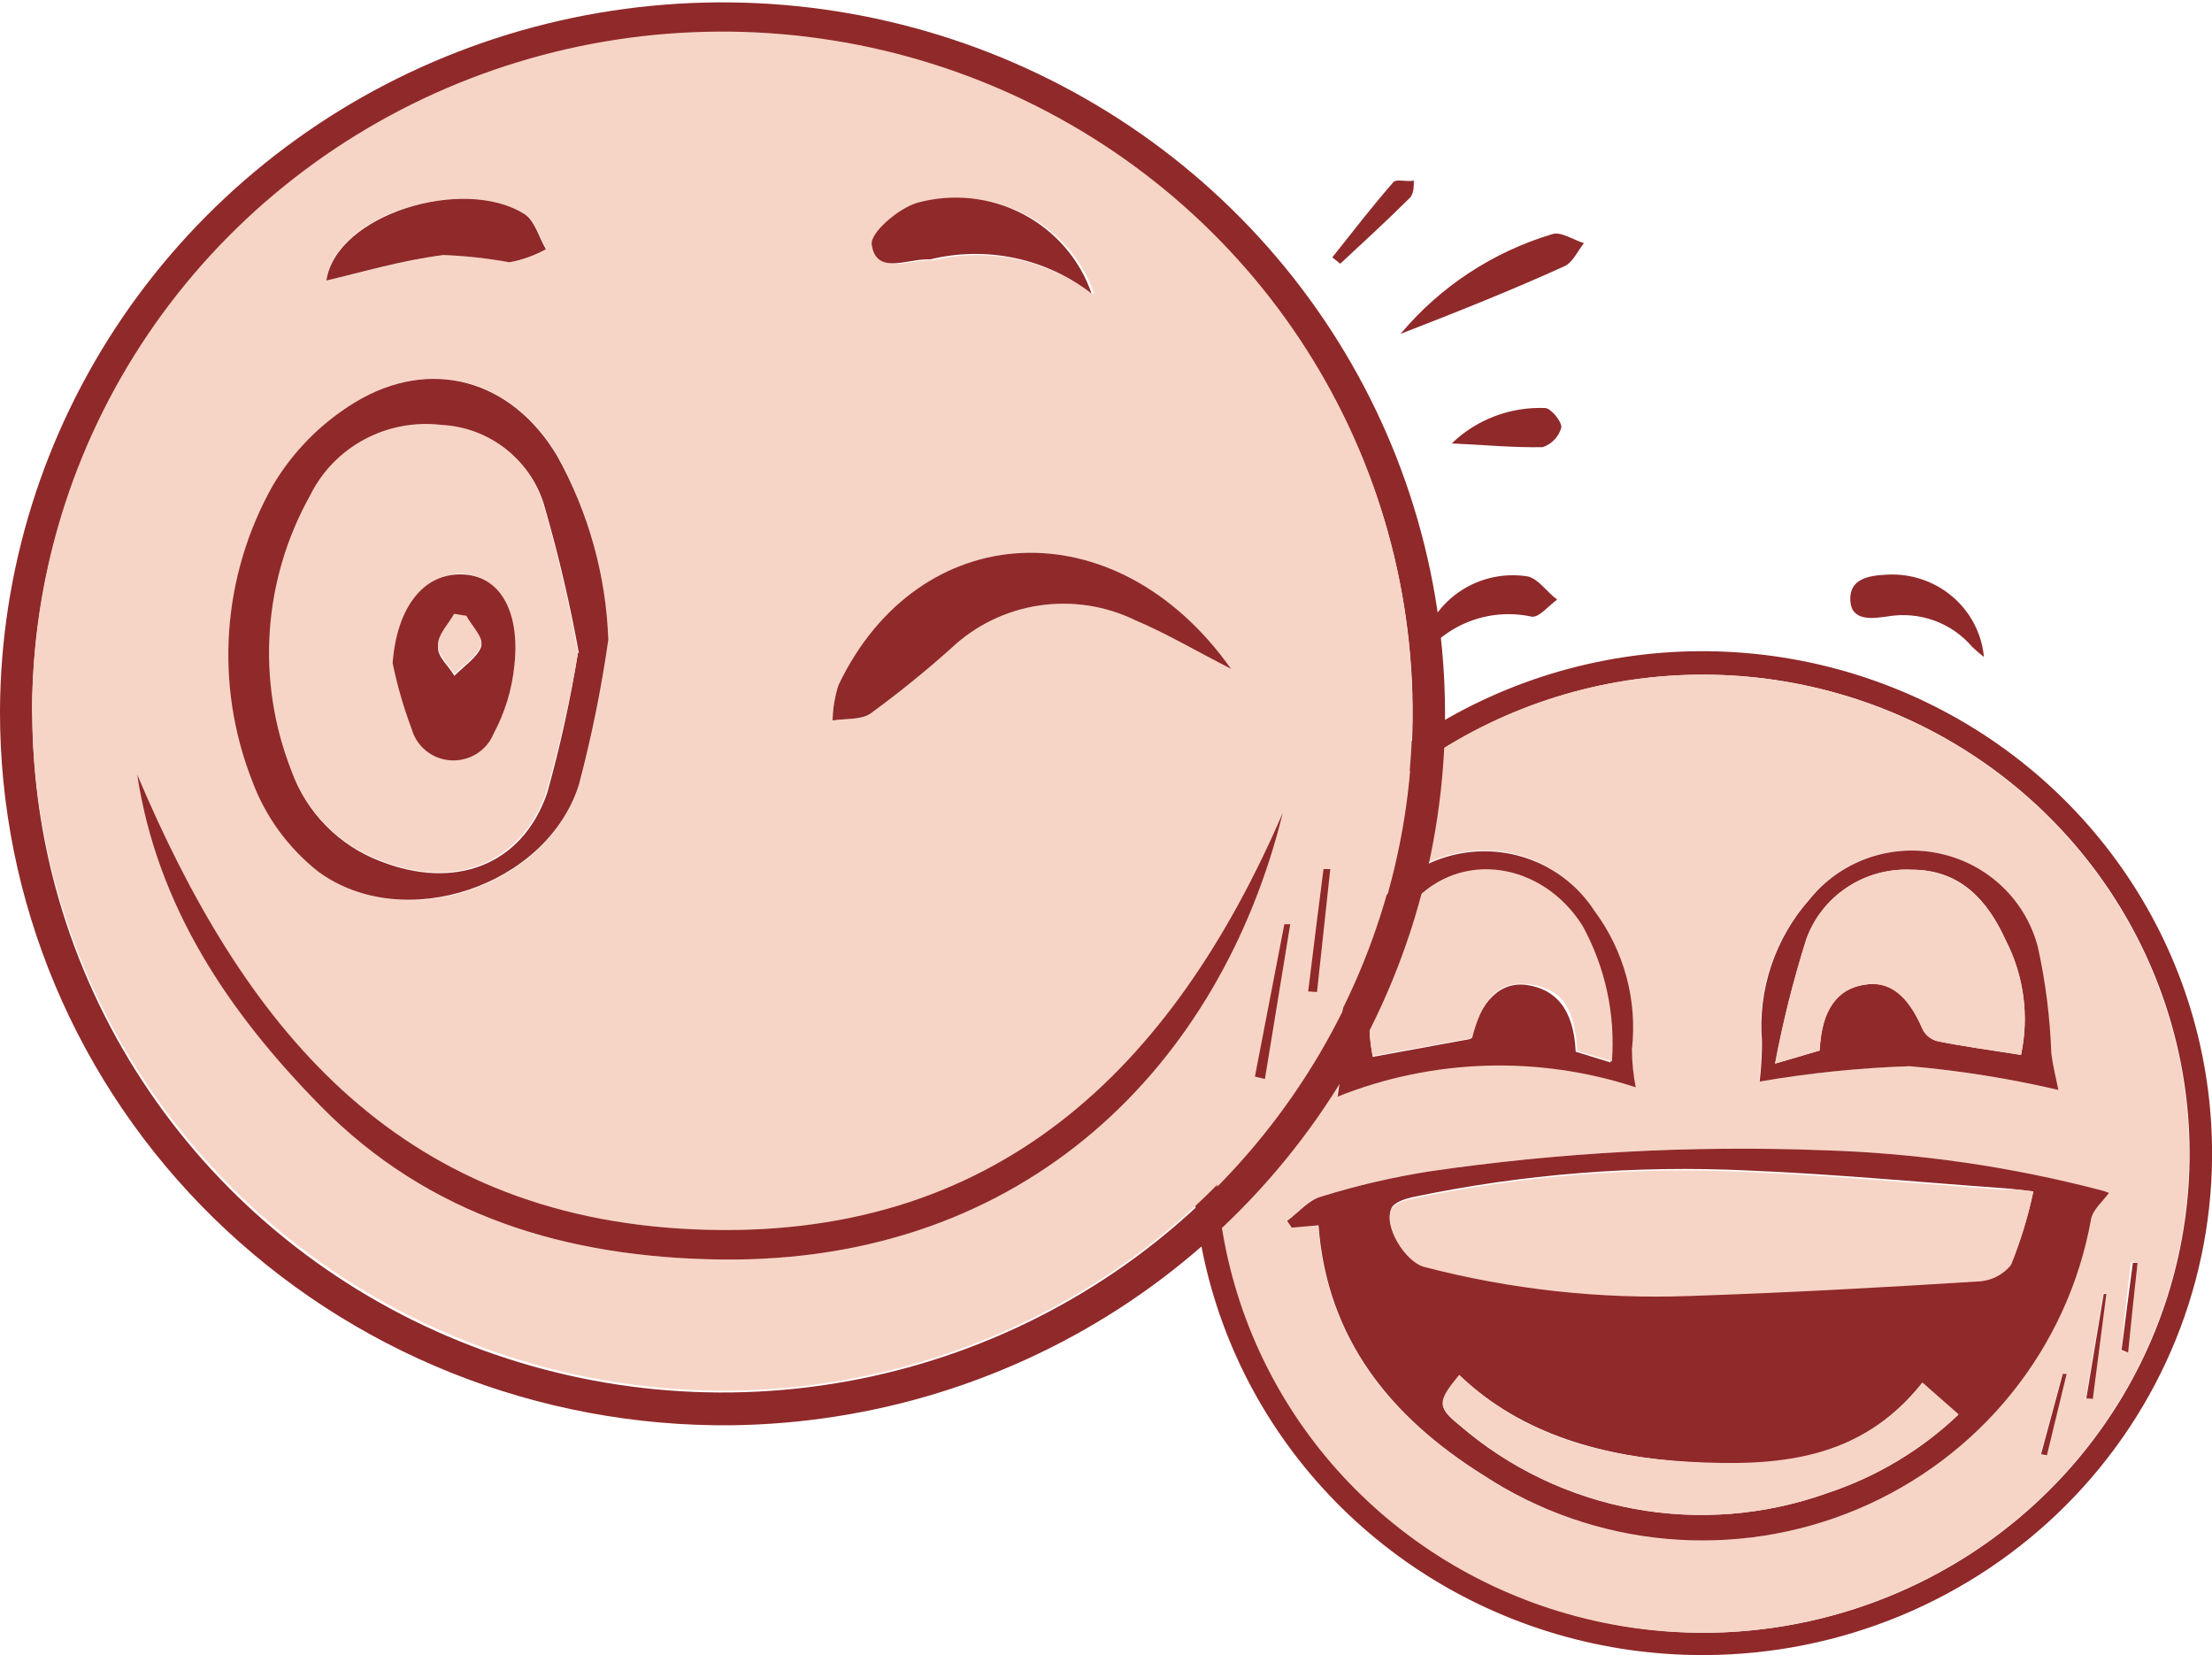 <svg width="127" height="95" viewBox="0 0 127 95" fill="none" xmlns="http://www.w3.org/2000/svg">
<g clip-path="url(#clip0_44_118)">
<path d="M97.869 95C92.095 95.026 86.442 93.369 81.622 90.239C76.802 87.108 73.03 82.644 70.781 77.408C68.533 72.172 67.908 66.398 68.985 60.813C70.063 55.229 72.794 50.082 76.836 46.023C80.878 41.963 86.05 39.171 91.7 37.998C97.35 36.825 103.227 37.324 108.589 39.432C113.952 41.54 118.562 45.163 121.838 49.844C125.114 54.525 126.91 60.056 127 65.74C127.065 69.551 126.36 73.337 124.927 76.878C123.493 80.418 121.359 83.644 118.649 86.366C115.939 89.088 112.706 91.253 109.139 92.735C105.572 94.218 101.741 94.987 97.869 95ZM97.632 93.719C103.152 93.749 108.557 92.167 113.165 89.175C117.772 86.182 121.376 81.913 123.52 76.906C125.665 71.899 126.254 66.378 125.214 61.041C124.174 55.705 121.551 50.791 117.676 46.921C113.802 43.051 108.849 40.397 103.444 39.296C98.038 38.195 92.422 38.695 87.306 40.734C82.189 42.772 77.8 46.257 74.694 50.749C71.588 55.242 69.904 60.539 69.853 65.973C69.813 73.275 72.714 80.295 77.92 85.496C83.127 90.696 90.215 93.653 97.632 93.719Z" fill="#90292A"/>
<path d="M81.496 37.943C81.547 37.21 81.753 36.495 82.101 35.844C82.449 35.194 82.931 34.621 83.516 34.164C84.101 33.707 84.777 33.375 85.5 33.19C86.222 33.004 86.976 32.969 87.714 33.086C88.339 33.236 88.795 33.968 89.403 34.417C88.913 34.766 88.373 35.448 87.95 35.398C86.739 35.132 85.475 35.233 84.323 35.687C83.171 36.141 82.185 36.928 81.496 37.943Z" fill="#90292A"/>
<path d="M113.905 37.711C113.669 37.528 113.444 37.334 113.229 37.128C112.647 36.444 111.893 35.923 111.041 35.616C110.19 35.31 109.272 35.229 108.379 35.382C107.534 35.498 106.284 35.698 106.233 34.45C106.183 33.203 107.315 33.036 108.312 32.986C109.685 32.903 111.037 33.35 112.082 34.232C113.126 35.114 113.78 36.362 113.905 37.711Z" fill="#90292A"/>
<path d="M97.632 93.719C92.115 93.696 86.728 92.065 82.151 89.031C77.574 85.997 74.012 81.697 71.915 76.672C69.818 71.648 69.28 66.124 70.368 60.799C71.457 55.474 74.123 50.585 78.03 46.75C81.938 42.915 86.912 40.305 92.324 39.249C97.737 38.194 103.346 38.741 108.443 40.82C113.541 42.9 117.898 46.419 120.966 50.934C124.034 55.449 125.675 60.757 125.682 66.189C125.687 69.812 124.964 73.401 123.554 76.749C122.145 80.096 120.078 83.137 117.471 85.695C114.865 88.253 111.77 90.279 108.365 91.656C104.961 93.033 101.313 93.734 97.632 93.719ZM75.666 70.331C76.173 76.868 79.823 81.343 85.129 84.67C88.263 86.728 91.868 87.985 95.62 88.327C99.371 88.668 103.15 88.083 106.614 86.625C110.078 85.167 113.118 82.881 115.459 79.975C117.8 77.069 119.368 73.634 120.021 69.982C120.123 69.433 120.681 68.984 121.052 68.468L120.714 68.351C115.472 66.969 110.086 66.188 104.662 66.022C97.098 65.736 89.524 66.143 82.036 67.237C79.93 67.568 77.852 68.051 75.818 68.684C75.092 68.884 74.517 69.599 73.858 70.081L74.129 70.464L75.666 70.331ZM118.146 62.563C117.994 61.814 117.825 61.149 117.74 60.467C117.669 58.43 117.415 56.404 116.98 54.412C116.645 53.076 115.936 51.859 114.933 50.9C113.931 49.941 112.675 49.279 111.309 48.988C109.943 48.697 108.522 48.789 107.206 49.253C105.891 49.718 104.734 50.537 103.868 51.617C102.879 52.732 102.128 54.031 101.658 55.436C101.188 56.842 101.008 58.326 101.13 59.801C101.129 60.563 101.084 61.324 100.995 62.08C103.838 61.591 106.712 61.297 109.596 61.199C112.487 61.449 115.355 61.905 118.18 62.563H118.146ZM93.881 62.363C93.738 61.645 93.664 60.915 93.662 60.184C93.982 57.355 93.21 54.511 91.499 52.216C90.753 51.066 89.697 50.143 88.45 49.549C87.203 48.955 85.812 48.714 84.434 48.852C83.055 48.99 81.743 49.502 80.642 50.331C79.542 51.16 78.696 52.273 78.201 53.547C77.272 55.563 76.877 57.777 77.052 59.984C77.017 60.959 76.921 61.932 76.764 62.895C82.239 60.721 88.323 60.55 93.915 62.413L93.881 62.363ZM121.694 77.484L122.066 77.6C122.235 75.937 122.421 74.173 122.607 72.46H122.336C122.151 74.057 121.931 75.804 121.813 77.484H121.694ZM119.751 80.262H120.123L120.9 74.24H120.748L119.751 80.262ZM117.149 83.472L117.487 83.589L118.619 78.914H118.399L117.149 83.472Z" fill="#F7D5C6"/>
<path d="M75.7 70.331L74.162 70.464L73.892 70.081C74.551 69.599 75.125 68.884 75.852 68.684C77.886 68.051 79.964 67.568 82.07 67.237C89.557 66.143 97.132 65.736 104.696 66.023C110.12 66.188 115.506 66.969 120.748 68.351L121.086 68.468C120.714 68.984 120.157 69.433 120.055 69.982C119.402 73.634 117.834 77.069 115.493 79.975C113.152 82.881 110.112 85.167 106.648 86.625C103.184 88.083 99.405 88.668 95.653 88.327C91.902 87.985 88.296 86.728 85.162 84.67C79.857 81.343 76.19 76.868 75.7 70.331ZM116.726 68.385C116.017 68.302 115.561 68.235 115.037 68.202C110.153 67.852 105.27 67.387 100.387 67.187C93.914 66.872 87.428 67.386 81.09 68.717C80.668 68.817 80.076 69 79.907 69.316C79.417 70.314 80.684 72.427 81.8 72.643C86.758 73.933 91.882 74.493 97.007 74.307C102.516 74.124 108.024 73.824 113.533 73.475C113.908 73.467 114.276 73.378 114.612 73.214C114.948 73.05 115.243 72.816 115.476 72.527C116.019 71.185 116.444 69.799 116.743 68.385H116.726ZM110.373 79.364C106.791 83.888 101.924 84.271 97.024 83.938C92.124 83.605 87.46 82.408 83.794 78.948C82.526 80.495 82.526 80.777 83.794 81.809C86.636 84.263 90.096 85.92 93.813 86.605C97.529 87.29 101.364 86.978 104.915 85.701C107.73 84.774 110.299 83.239 112.434 81.21L110.373 79.364Z" fill="#90292A"/>
<path d="M118.18 62.563C115.367 61.906 112.509 61.45 109.63 61.199C106.746 61.297 103.872 61.591 101.029 62.08C101.118 61.324 101.163 60.563 101.164 59.801C101.042 58.326 101.221 56.842 101.691 55.436C102.161 54.031 102.913 52.732 103.901 51.617C104.768 50.537 105.924 49.718 107.24 49.254C108.555 48.789 109.977 48.697 111.343 48.988C112.709 49.279 113.965 49.941 114.967 50.9C115.97 51.859 116.679 53.076 117.014 54.412C117.449 56.404 117.703 58.43 117.774 60.467C117.859 61.149 118.028 61.814 118.18 62.563ZM116.034 60.55C116.511 58.332 116.207 56.021 115.172 53.996C114.124 51.684 112.553 49.904 109.731 49.92C108.426 49.861 107.136 50.218 106.053 50.937C104.969 51.656 104.15 52.7 103.716 53.913C102.976 56.255 102.378 58.637 101.924 61.049L104.476 60.3C104.611 57.922 105.405 56.791 107.027 56.524C108.65 56.258 109.545 57.14 110.407 59.103C110.493 59.269 110.614 59.414 110.763 59.529C110.912 59.644 111.085 59.725 111.269 59.768C112.739 60.067 114.242 60.267 116.034 60.55Z" fill="#90292A"/>
<path d="M93.915 62.413C88.328 60.574 82.256 60.763 76.798 62.945C76.955 61.982 77.051 61.009 77.085 60.034C76.911 57.827 77.306 55.613 78.234 53.597C78.73 52.323 79.575 51.209 80.676 50.38C81.776 49.552 83.089 49.04 84.468 48.902C85.846 48.764 87.236 49.005 88.484 49.599C89.731 50.193 90.787 51.116 91.532 52.266C93.243 54.561 94.015 57.405 93.695 60.234C93.698 60.965 93.772 61.695 93.915 62.413ZM78.809 60.666L84.436 59.635C84.976 57.506 86.126 56.308 87.68 56.541C89.235 56.774 90.35 57.822 90.468 60.367L92.462 60.982C92.67 58.276 92.083 55.568 90.772 53.181C88.457 49.521 83.76 48.822 81.107 51.817C80.088 53.026 79.354 54.442 78.957 55.963C78.559 57.484 78.509 59.074 78.809 60.616V60.666Z" fill="#90292A"/>
<path d="M121.812 77.484C122.015 75.82 122.235 74.157 122.455 72.493H122.725C122.539 74.157 122.353 75.92 122.184 77.633L121.812 77.484Z" fill="#90292A"/>
<path d="M119.785 80.262L120.782 74.273H120.934L120.157 80.295L119.785 80.262Z" fill="#90292A"/>
<path d="M117.183 83.472L118.433 78.865H118.653L117.52 83.539L117.183 83.472Z" fill="#90292A"/>
<path d="M116.743 68.385C116.443 69.828 116.013 71.242 115.459 72.61C115.226 72.899 114.931 73.133 114.595 73.297C114.259 73.461 113.891 73.55 113.516 73.558C108.007 73.907 102.499 74.207 96.991 74.39C91.866 74.577 86.741 74.016 81.783 72.726C80.668 72.444 79.4 70.331 79.89 69.4C80.059 69.083 80.651 68.9 81.073 68.801C87.411 67.469 93.898 66.955 100.37 67.27C105.253 67.47 110.137 67.936 115.02 68.285C115.561 68.235 116.017 68.302 116.743 68.385Z" fill="#F7D5C6"/>
<path d="M110.373 79.364L112.451 81.177C110.314 83.22 107.739 84.766 104.915 85.701C101.358 86.976 97.518 87.285 93.799 86.594C90.079 85.903 86.617 84.239 83.777 81.775C82.509 80.744 82.509 80.461 83.777 78.914C87.443 82.441 92.09 83.638 97.007 83.905C101.924 84.171 106.791 83.888 110.373 79.364Z" fill="#F7D5C6"/>
<path d="M116.034 60.55C114.242 60.267 112.739 60.067 111.252 59.768C111.068 59.725 110.895 59.644 110.746 59.529C110.597 59.414 110.476 59.269 110.39 59.103C109.545 57.14 108.481 56.275 107.01 56.524C105.54 56.774 104.594 57.922 104.459 60.3L101.907 61.049C102.361 58.637 102.959 56.255 103.699 53.913C104.133 52.7 104.952 51.656 106.036 50.937C107.119 50.218 108.409 49.861 109.714 49.92C112.536 49.92 114.107 51.684 115.155 53.996C116.196 56.019 116.505 58.33 116.034 60.55Z" fill="#F7D5C6"/>
<path d="M78.809 60.616C78.512 59.06 78.572 57.458 78.984 55.927C79.397 54.396 80.15 52.974 81.191 51.767C83.844 48.773 88.542 49.471 90.857 53.131C92.168 55.518 92.754 58.226 92.546 60.932L90.552 60.317C90.434 57.772 89.572 56.707 87.764 56.491C85.956 56.275 85.061 57.456 84.52 59.585L78.809 60.616Z" fill="#F7D5C6"/>
<path d="M-0 40.788C0.037 32.74 2.489 24.883 7.047 18.202C11.606 11.522 18.067 6.316 25.621 3.239C33.175 0.162 41.484 -0.649 49.504 0.907C57.525 2.463 64.9 6.318 70.702 11.987C76.505 17.655 80.477 24.886 82.119 32.769C83.762 40.653 83.001 48.839 79.934 56.298C76.866 63.758 71.628 70.159 64.877 74.698C58.127 79.237 50.164 81.71 41.99 81.809C36.487 81.864 31.028 80.843 25.929 78.805C20.83 76.767 16.194 73.752 12.287 69.936C8.381 66.12 5.284 61.579 3.175 56.575C1.065 51.572 -0.014 46.205 -0 40.788ZM1.859 40.938C1.862 48.66 4.194 56.209 8.559 62.626C12.924 69.042 19.126 74.039 26.378 76.983C33.631 79.927 41.608 80.686 49.298 79.162C56.989 77.639 64.047 73.903 69.579 68.427C75.111 62.951 78.867 55.981 80.371 48.402C81.876 40.822 81.061 32.974 78.03 25.851C75 18.727 69.89 12.65 63.347 8.389C56.805 4.127 49.124 1.873 41.28 1.913C30.81 1.966 20.787 6.094 13.398 13.396C6.009 20.698 1.855 30.581 1.842 40.888L1.859 40.938Z" fill="#90292A"/>
<path d="M80.414 19.163C82.68 16.455 85.707 14.465 89.116 13.441C89.623 13.274 90.333 13.773 90.941 13.956C90.569 14.422 90.299 15.071 89.809 15.287C86.801 16.651 83.76 17.866 80.414 19.163Z" fill="#90292A"/>
<path d="M83.354 25.451C84.058 24.77 84.897 24.238 85.819 23.889C86.74 23.54 87.724 23.381 88.711 23.421C89.032 23.421 89.691 24.203 89.64 24.553C89.566 24.809 89.431 25.044 89.246 25.238C89.06 25.431 88.831 25.579 88.576 25.667C86.869 25.7 85.179 25.534 83.354 25.451Z" fill="#90292A"/>
<path d="M76.494 14.771C77.643 13.324 78.775 11.86 79.992 10.463C80.178 10.247 80.769 10.463 81.174 10.363C81.174 10.713 81.175 11.162 80.904 11.395C79.62 12.675 78.268 13.906 76.95 15.137L76.494 14.771Z" fill="#90292A"/>
<path d="M1.842 40.888C1.829 33.161 4.147 25.604 8.502 19.176C12.858 12.747 19.055 7.737 26.307 4.781C33.559 1.825 41.539 1.056 49.236 2.571C56.933 4.086 63.999 7.818 69.538 13.292C75.078 18.767 78.841 25.737 80.35 33.32C81.86 40.903 81.048 48.756 78.017 55.884C74.986 63.012 69.873 69.093 63.327 73.356C56.781 77.619 49.095 79.872 41.246 79.829C30.802 79.725 20.818 75.584 13.447 68.299C6.076 61.014 1.908 51.17 1.842 40.888ZM34.91 36.729C34.794 33.028 33.798 29.404 32.004 26.149C29.401 21.791 24.755 20.427 20.378 23.089C18.442 24.273 16.829 25.907 15.681 27.846C14.234 30.417 13.379 33.269 13.174 36.2C12.97 39.132 13.422 42.072 14.498 44.813C15.256 46.86 16.571 48.661 18.3 50.02C23.2 53.68 31.412 50.918 33.254 45.03C33.973 42.297 34.531 39.525 34.927 36.729H34.91ZM7.874 44.447C9.023 52.033 13.112 58.105 18.401 63.477C24.653 69.832 32.578 72.177 41.348 72.294C59.005 72.527 70.073 61.016 73.655 46.643C67.302 61.365 57.383 71.329 39.861 70.564C22.338 69.799 13.889 58.687 7.874 44.447ZM70.681 38.392C64.058 29.044 52.736 29.693 48.141 39.324C47.931 39.981 47.817 40.665 47.802 41.353C48.529 41.237 49.492 41.353 49.982 40.954C51.601 39.775 53.158 38.514 54.646 37.178C56.025 35.885 57.774 35.039 59.657 34.757C61.54 34.474 63.465 34.768 65.173 35.598C66.947 36.346 68.603 37.328 70.681 38.392ZM18.739 16.102C20.953 15.603 23.183 14.938 25.498 14.638C26.768 14.689 28.033 14.828 29.283 15.054C30.019 14.921 30.727 14.668 31.378 14.306C30.973 13.624 30.736 12.642 30.128 12.276C26.529 10.097 19.229 12.293 18.739 16.102ZM62.824 16.851C62.139 14.894 60.719 13.269 58.856 12.31C56.993 11.351 54.827 11.131 52.804 11.694C51.74 12.01 50.1 13.357 50.202 14.089C50.455 15.753 52.179 14.938 53.362 14.938H53.564C55.131 14.565 56.763 14.543 58.339 14.874C59.916 15.206 61.396 15.881 62.672 16.851H62.824ZM72.135 61.764L72.641 61.947C73.132 58.986 73.605 56.025 74.095 53.064H73.757L72.135 61.764ZM75.193 56.873H75.7L76.46 49.821H76.072C75.683 52.233 75.396 54.578 75.109 56.907L75.193 56.873Z" fill="#F7D5C6"/>
<path d="M34.926 36.729C34.526 39.531 33.962 42.308 33.237 45.046C31.395 50.868 23.183 53.63 18.283 50.037C16.554 48.678 15.239 46.876 14.481 44.83C13.405 42.089 12.953 39.149 13.157 36.217C13.362 33.285 14.217 30.433 15.664 27.863C16.812 25.924 18.424 24.29 20.361 23.105C24.738 20.444 29.384 21.808 31.986 26.166C33.791 29.413 34.797 33.03 34.926 36.729ZM33.237 37.494C32.731 34.691 32.083 31.916 31.294 29.177C30.947 27.873 30.186 26.711 29.122 25.862C28.059 25.012 26.748 24.518 25.38 24.453C23.855 24.273 22.311 24.566 20.964 25.291C19.616 26.015 18.531 27.135 17.86 28.495C16.518 30.891 15.726 33.548 15.539 36.278C15.353 39.008 15.776 41.746 16.779 44.298C17.194 45.466 17.862 46.53 18.738 47.418C19.613 48.306 20.675 48.995 21.848 49.438C26.089 51.101 29.959 49.704 31.412 45.529C32.156 42.874 32.748 40.181 33.186 37.461L33.237 37.494Z" fill="#90292A"/>
<path d="M7.874 44.448C13.889 58.687 22.575 69.815 39.861 70.564C57.147 71.312 67.302 61.365 73.655 46.643C70.124 61.016 59.005 72.527 41.348 72.294C32.578 72.177 24.653 69.832 18.401 63.478C13.112 58.105 9.023 52.033 7.874 44.448Z" fill="#90292A"/>
<path d="M70.681 38.393C68.603 37.328 66.947 36.347 65.173 35.598C63.465 34.768 61.539 34.474 59.657 34.757C57.774 35.039 56.025 35.885 54.646 37.178C53.157 38.514 51.601 39.775 49.982 40.954C49.441 41.337 48.529 41.237 47.802 41.353C47.817 40.665 47.931 39.981 48.14 39.324C52.736 29.693 64.058 29.044 70.681 38.393Z" fill="#90292A"/>
<path d="M18.739 16.102C19.314 12.293 26.613 10.097 30.094 12.276C30.702 12.642 30.939 13.624 31.344 14.306C30.693 14.668 29.985 14.921 29.249 15.054C27.999 14.828 26.734 14.689 25.464 14.638C23.099 14.938 20.868 15.603 18.739 16.102Z" fill="#90292A"/>
<path d="M62.672 16.851C61.383 15.85 59.878 15.153 58.273 14.813C56.668 14.473 55.005 14.498 53.412 14.888H53.209C52.027 14.888 50.303 15.77 50.05 14.04C49.948 13.358 51.587 11.96 52.652 11.644C54.681 11.083 56.852 11.311 58.717 12.28C60.581 13.248 61.997 14.885 62.672 16.851Z" fill="#90292A"/>
<path d="M72.05 61.797L73.74 53.048H74.078C73.588 56.009 73.115 58.97 72.624 61.931L72.05 61.797Z" fill="#90292A"/>
<path d="M75.108 56.907C75.396 54.578 75.683 52.232 75.987 49.887H76.376L75.615 56.94L75.108 56.907Z" fill="#90292A"/>
<path d="M33.186 37.461C32.729 40.159 32.12 42.831 31.361 45.462C29.908 49.638 26.039 51.085 21.797 49.371C20.624 48.928 19.563 48.239 18.687 47.352C17.812 46.464 17.143 45.399 16.728 44.231C15.725 41.679 15.302 38.942 15.489 36.212C15.675 33.482 16.468 30.825 17.809 28.428C18.48 27.069 19.565 25.949 20.913 25.224C22.261 24.5 23.804 24.207 25.329 24.386C26.697 24.452 28.008 24.945 29.072 25.795C30.135 26.645 30.896 27.806 31.243 29.11C32.033 31.86 32.681 34.647 33.186 37.461ZM22.541 38.027C22.807 39.317 23.174 40.585 23.639 41.819C23.777 42.312 24.069 42.75 24.473 43.071C24.876 43.392 25.373 43.581 25.891 43.61C26.409 43.64 26.924 43.508 27.363 43.235C27.801 42.961 28.142 42.559 28.337 42.086C28.996 40.856 29.404 39.511 29.536 38.126C29.857 35.082 28.506 32.953 26.478 32.936C24.45 32.92 22.777 34.966 22.541 38.06V38.027Z" fill="#F7D5C6"/>
<path d="M22.541 38.06C22.778 34.966 24.231 32.936 26.478 32.97C28.725 33.003 29.858 35.115 29.537 38.16C29.404 39.544 28.996 40.889 28.337 42.119C28.142 42.593 27.802 42.995 27.363 43.268C26.924 43.542 26.41 43.673 25.891 43.644C25.373 43.614 24.877 43.426 24.473 43.104C24.069 42.783 23.777 42.345 23.639 41.852C23.174 40.618 22.807 39.35 22.541 38.06ZM26.765 35.348H26.073C25.735 35.947 25.16 36.529 25.143 37.128C25.126 37.727 25.752 38.209 26.089 38.792C26.63 38.243 27.391 37.744 27.627 37.128C27.762 36.596 27.07 35.914 26.765 35.348Z" fill="#90292A"/>
<path d="M26.765 35.349C27.07 35.914 27.762 36.596 27.627 37.012C27.391 37.677 26.63 38.176 26.09 38.675C25.752 38.143 25.143 37.594 25.143 37.012C25.143 36.43 25.735 35.831 26.073 35.232L26.765 35.349Z" fill="#F7D5C6"/>
</g>
<defs>
<clipPath id="clip0_44_118">
<rect width="127" height="95" fill="white"/>
</clipPath>
</defs>
</svg>
